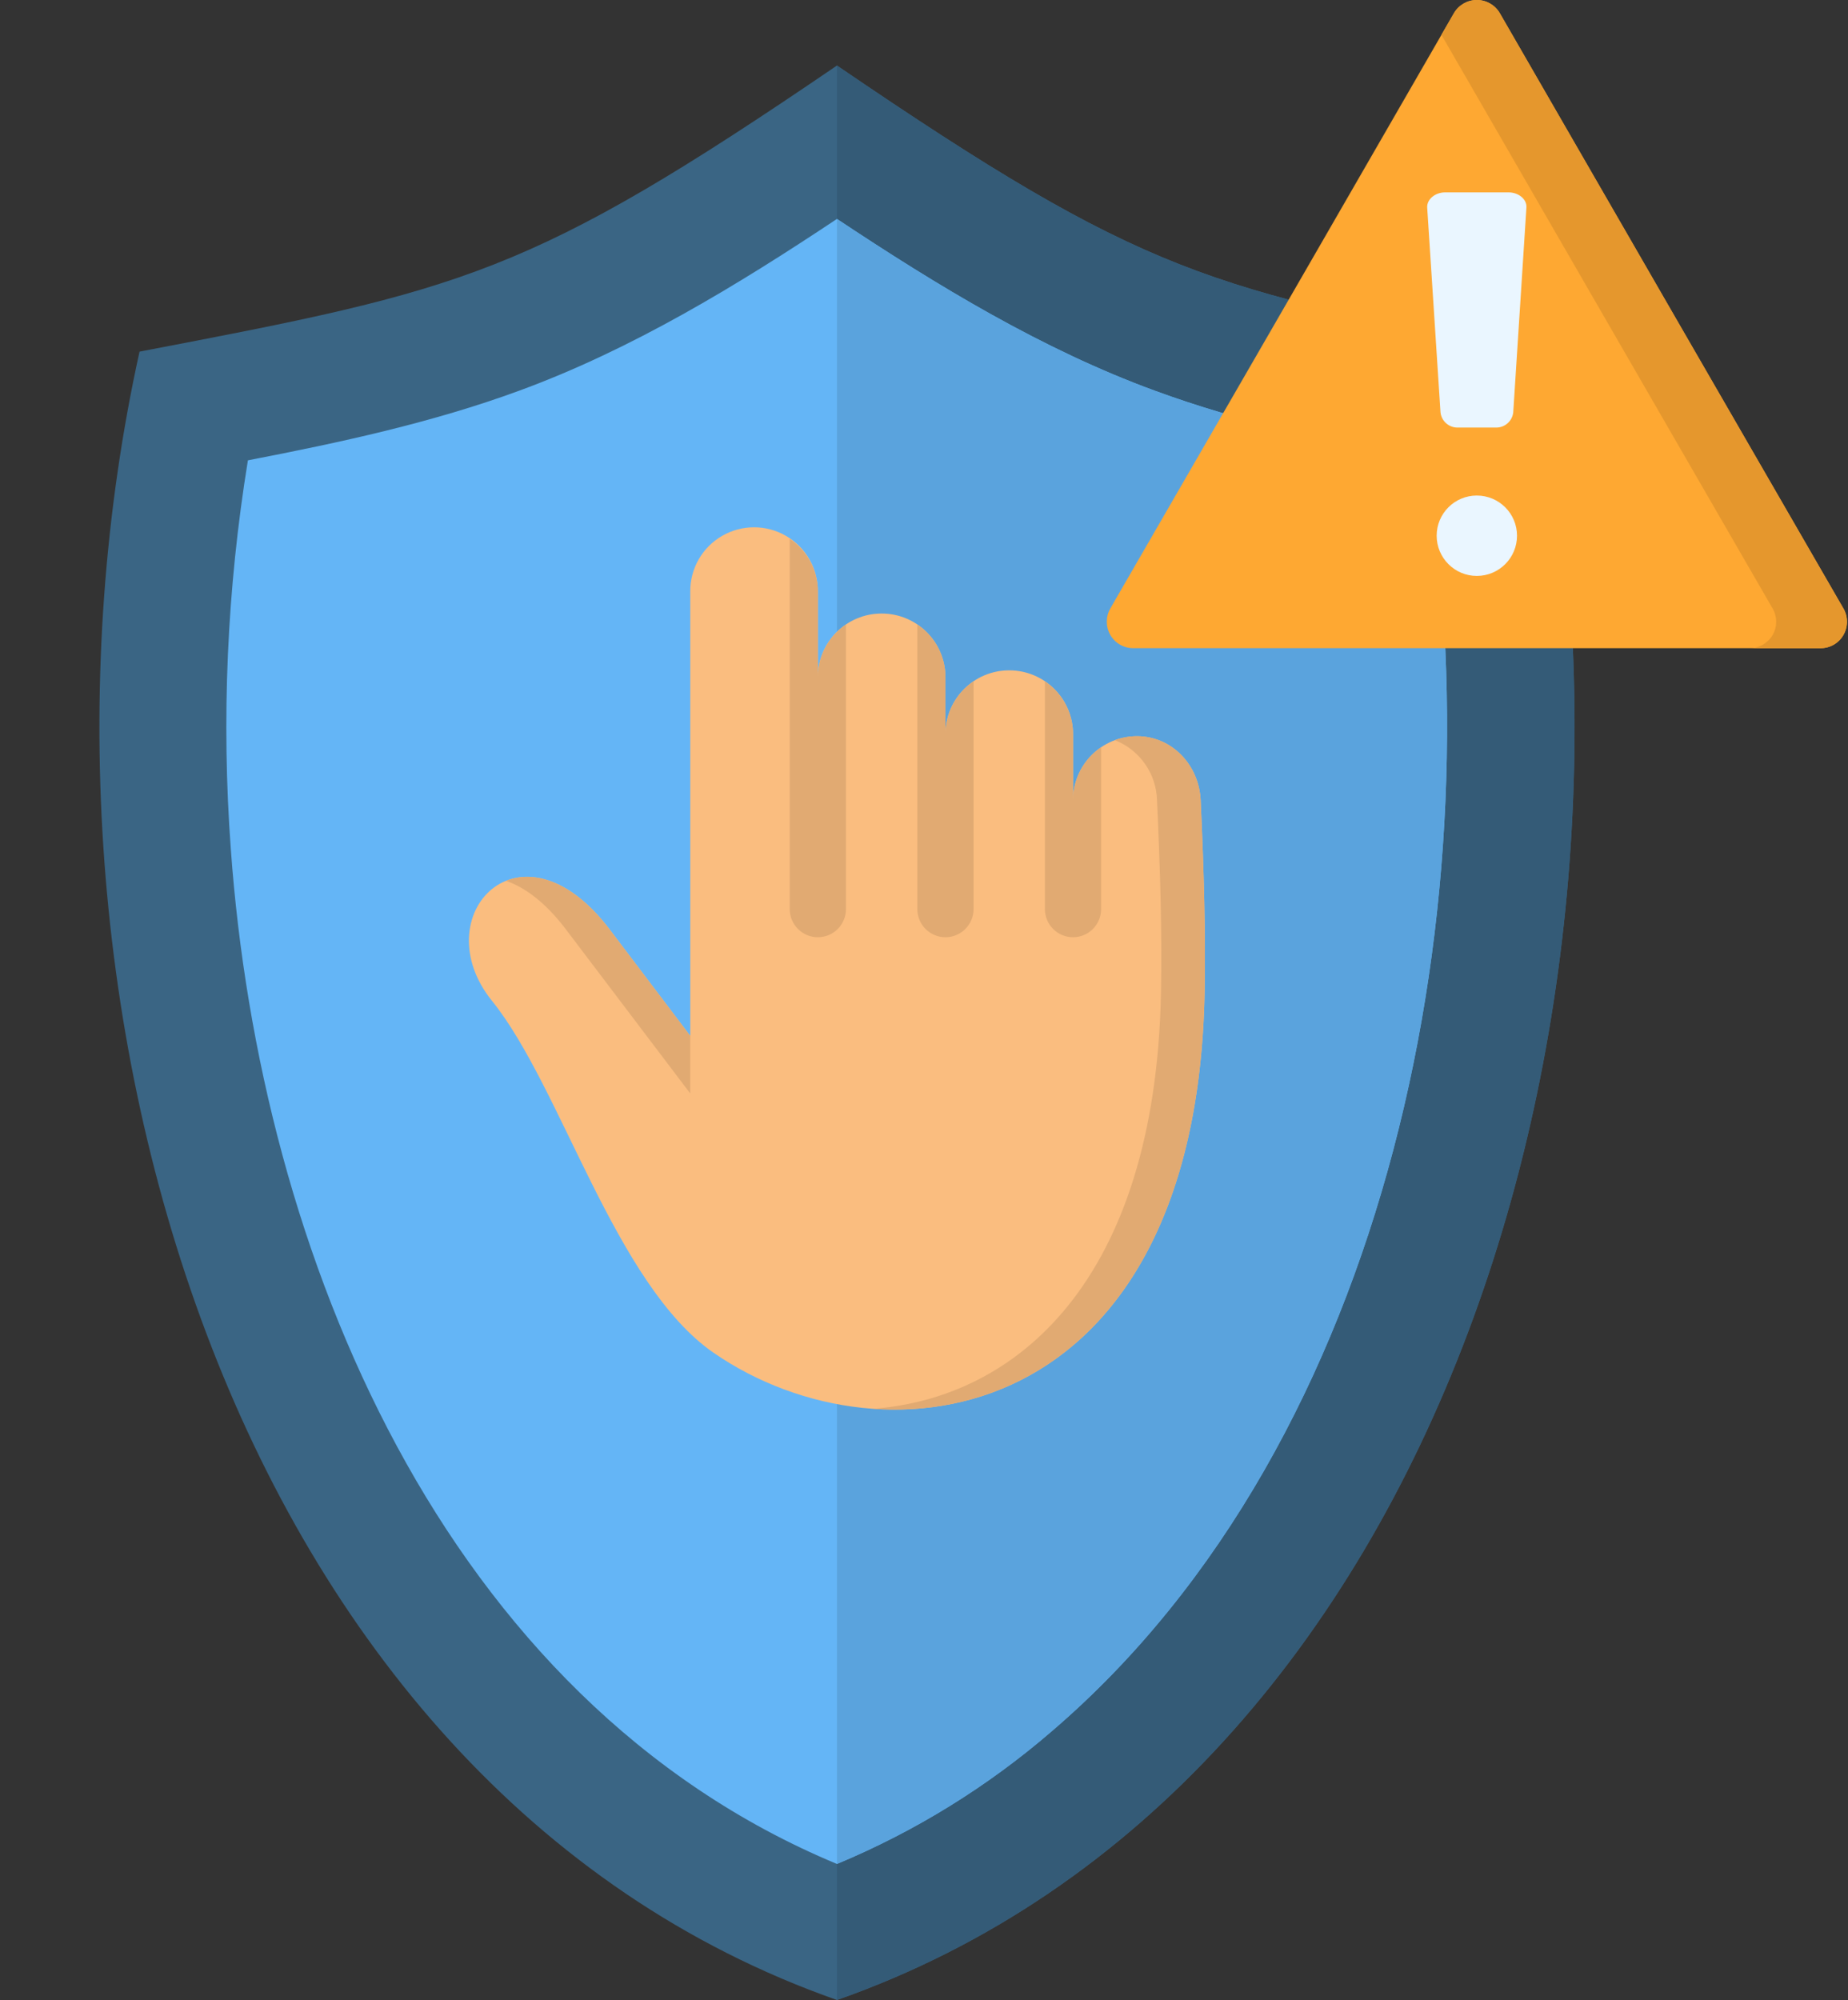 <?xml version="1.0" encoding="UTF-8"?>
<!DOCTYPE svg PUBLIC '-//W3C//DTD SVG 1.0//EN'
          'http://www.w3.org/TR/2001/REC-SVG-20010904/DTD/svg10.dtd'>
<svg height="128.0" preserveAspectRatio="xMidYMid meet" version="1.0" viewBox="1.7 0.0 118.3 128.0" width="118.3" xmlns="http://www.w3.org/2000/svg" xmlns:xlink="http://www.w3.org/1999/xlink" zoomAndPan="magnify"
><rect x="1.7" y="0.0" width="118.3" height="128.0" fill="#333333" stroke="none"/><g
  ><g id="change1_1"
    ><path d="M 55.277 4.195 C 35.492 17.688 31.418 18.535 10.633 22.504 C 1.664 63.094 16.098 114.23 55.277 128 C 94.461 114.23 108.895 63.094 99.926 22.504 C 79.133 18.535 75.066 17.688 55.277 4.195 Z M 55.277 4.195" fill="#3a6584" fill-rule="evenodd"
    /></g
    ><g id="change2_1"
    ><path d="M 55.277 128 C 94.461 114.23 108.895 63.094 99.926 22.504 C 79.133 18.535 75.066 17.688 55.277 4.195 Z M 55.277 128" fill="#345b77" fill-rule="evenodd"
    /></g
    ><g id="change3_1"
    ><path d="M 55.277 14.012 C 48.855 18.285 42.137 22.367 34.938 25.004 C 29.395 27.043 23.449 28.328 17.57 29.461 C 16.23 37.691 15.863 46.047 16.477 54.359 C 18.34 80.172 30.051 108.801 55.277 119.293 C 60.285 117.207 64.93 114.336 69.035 110.793 C 90.84 92.109 97.535 57.383 92.98 29.461 C 87.102 28.32 81.156 27.043 75.621 25.004 C 68.414 22.367 61.707 18.285 55.277 14.012 Z M 55.277 14.012" fill="#64b5f6" fill-rule="evenodd"
    /></g
    ><g id="change4_1"
    ><path d="M 55.277 119.293 C 60.285 117.207 64.93 114.336 69.035 110.793 C 90.84 92.109 97.535 57.383 92.98 29.461 C 87.102 28.32 81.156 27.043 75.621 25.004 C 68.414 22.367 61.707 18.285 55.277 14.012 Z M 55.277 119.293" fill="#5aa3dd" fill-rule="evenodd"
    /></g
    ><g id="change5_1"
    ><path d="M 62.223 46.984 C 62.223 44.73 64.051 42.902 66.305 42.902 C 68.562 42.902 70.391 44.73 70.391 46.984 L 70.391 51.203 C 70.398 48.949 72.223 47.125 74.477 47.117 C 76.723 47.117 78.453 48.961 78.559 51.203 C 78.77 55.766 78.883 59.852 78.812 63.543 C 78.273 91.324 58.418 94.188 47.398 86.59 C 41.059 82.227 37.641 69.555 33.195 64.055 C 28.816 58.625 35.02 51.953 40.738 59.5 L 45.887 66.297 L 45.887 37.863 C 45.875 36.395 46.652 35.035 47.918 34.301 C 49.188 33.562 50.754 33.562 52.023 34.301 C 53.289 35.035 54.066 36.395 54.055 37.863 L 54.055 43.352 C 54.055 41.094 55.883 39.266 58.137 39.266 C 60.395 39.266 62.223 41.094 62.223 43.352 Z M 62.223 46.984" fill="#fabd7f" fill-rule="evenodd"
    /></g
    ><g id="change6_1"
    ><path d="M 72.188 47.824 L 72.188 58.184 C 72.188 59.176 71.383 59.984 70.391 59.984 C 69.395 59.984 68.59 59.176 68.59 58.184 L 68.59 43.605 C 69.711 44.363 70.387 45.629 70.391 46.984 L 70.391 51.203 C 70.395 49.848 71.066 48.582 72.188 47.824 Z M 62.223 46.984 C 62.227 45.629 62.898 44.363 64.023 43.605 L 64.023 58.184 C 64.023 59.176 63.215 59.984 62.223 59.984 C 61.227 59.984 60.422 59.176 60.422 58.184 L 60.422 39.969 C 61.547 40.727 62.223 41.992 62.223 43.348 Z M 52.254 34.484 C 53.379 35.238 54.055 36.508 54.055 37.863 L 54.055 43.352 C 54.055 41.992 54.73 40.727 55.855 39.969 L 55.855 58.184 C 55.855 59.176 55.051 59.984 54.055 59.984 C 53.062 59.984 52.254 59.176 52.254 58.184 Z M 52.254 34.484" fill="#e1aa72"
    /></g
    ><g id="change7_1"
    ><path d="M 97.711 0.844 L 108.703 19.898 L 119.707 38.941 C 120.012 39.465 120.012 40.113 119.707 40.641 C 119.406 41.168 118.844 41.492 118.234 41.484 L 74.242 41.484 C 73.637 41.484 73.078 41.16 72.777 40.637 C 72.477 40.109 72.477 39.465 72.777 38.941 L 83.781 19.898 L 94.773 0.844 C 95.078 0.32 95.637 0 96.242 0 C 96.848 0 97.406 0.32 97.711 0.844 Z M 97.711 0.844" fill="#fea832" fill-rule="evenodd"
    /></g
    ><g id="change8_1"
    ><path d="M 94.207 12.312 L 98.273 12.312 C 98.906 12.312 99.453 12.75 99.414 13.281 L 98.57 26.395 C 98.504 26.969 98.004 27.395 97.426 27.363 L 95.059 27.363 C 94.48 27.395 93.98 26.969 93.914 26.395 L 93.062 13.281 C 93.035 12.75 93.578 12.312 94.207 12.312 Z M 96.238 31.715 C 97.66 31.715 98.812 32.867 98.812 34.285 C 98.812 35.707 97.66 36.859 96.238 36.859 C 94.82 36.859 93.668 35.707 93.668 34.285 C 93.668 32.867 94.816 31.715 96.238 31.715 Z M 96.238 31.715" fill="#eaf6ff" fill-rule="evenodd"
    /></g
    ><g id="change9_1"
    ><path d="M 93.973 2.23 L 104.172 19.898 L 115.176 38.949 C 115.477 39.473 115.477 40.117 115.176 40.641 C 114.871 41.16 114.316 41.484 113.711 41.484 L 118.234 41.484 C 118.84 41.488 119.402 41.164 119.703 40.641 C 120.008 40.117 120.008 39.473 119.707 38.949 L 108.707 19.898 L 97.711 0.844 C 97.406 0.32 96.848 0 96.242 0 C 95.637 0 95.078 0.32 94.773 0.844 Z M 93.973 2.23" fill="#e5972d" fill-rule="evenodd"
    /></g
    ><g id="change6_2"
    ><path d="M 73.07 47.371 C 74.652 47.996 75.715 49.5 75.766 51.203 C 75.977 55.766 76.094 59.852 76.02 63.543 C 75.656 82.035 66.738 89.488 57.566 90.164 C 67.637 90.887 78.418 83.914 78.812 63.543 C 78.883 59.852 78.77 55.766 78.559 51.203 C 78.453 48.961 76.723 47.117 74.477 47.117 C 73.996 47.117 73.52 47.203 73.07 47.371 Z M 40.738 59.5 C 38.332 56.324 35.84 55.668 34.094 56.375 C 35.316 56.797 36.645 57.781 37.941 59.5 L 45.887 69.984 L 45.887 66.297 Z M 40.738 59.5" fill="#e1aa72" fill-rule="evenodd"
    /></g
  ></g
></svg
>

